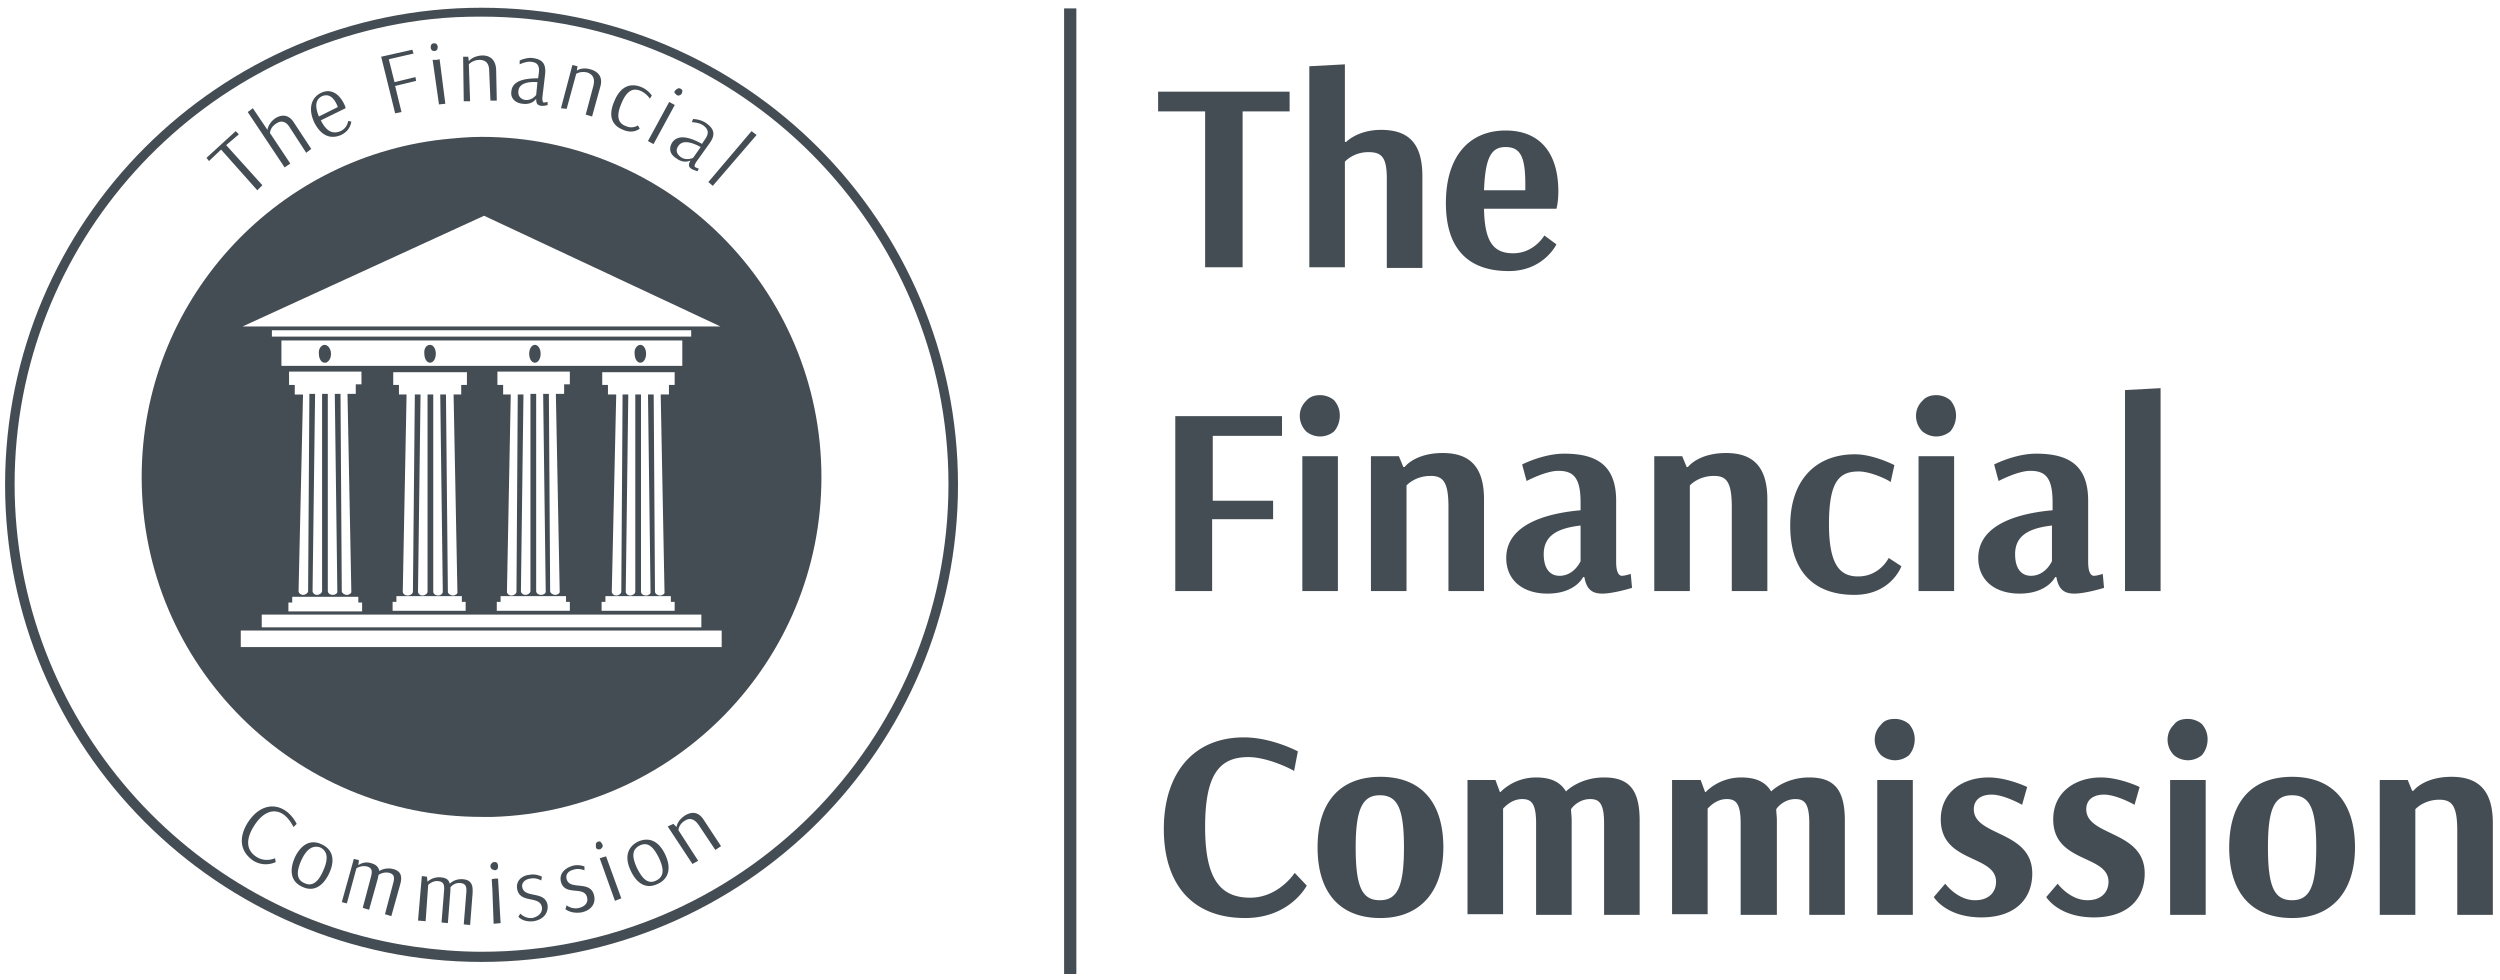<svg width="204" height="80" xmlns="http://www.w3.org/2000/svg"><g fill="none" fill-rule="evenodd"><path d="M0-11h203.727V91H0z"/><g fill="#454D54" fill-rule="nonzero"><path d="M57.8 14.854l3.525-4.153.415.311-3.577 4.153zM55.105 7.379c.052-.052.103-.104.207-.156.104-.052.156 0 .207 0 .052.052.156.104.156.156 0 .104 0 .156-.052.26-.052.103-.104.103-.207.155-.104 0-.156 0-.208-.052l-.155-.156c-.052-.051 0-.155.052-.207zM54.846 11.635c.57-.83 1.762-.26 2.436.104l.207-.311c.415-.571.311-.883-.103-1.194-.363-.26-.933-.26-.933-.26l.103-.26s.57 0 1.037.312c.674.467.83.934.311 1.661l-1.037 1.454c-.259.363-.207.467-.103.519.103.052.259.104.259.104l-.104.207s-.363-.104-.518-.207c-.208-.156-.26-.312-.052-.675 0 0-.519.311-1.14-.156-.519-.311-.675-.779-.363-1.298zm.518.26c-.26.363-.156.675.207.934.467.312.985.052.985.052l.622-.882c-.674-.364-1.451-.623-1.814-.104zM54.95 67.23l.258.259c0-.052.052-.52.674-.935.57-.363 1.14-.311 1.555.364l1.4 2.128-.466.311-1.348-2.024c-.363-.52-.726-.623-1.14-.363-.52.311-.52.778-.52.778l1.608 2.492-.467.26-2.021-3.063.466-.208zM52.872 11.51l1.733-3.191.456.248-1.734 3.192zM52.254 28.142c.259 0 .466.312.466.727s-.207.727-.466.727c-.26 0-.467-.312-.467-.727-.052-.415.207-.727.467-.727zM51.994 70.863c.467.934.933 1.297 1.556.986.622-.311.673-.882.207-1.869-.467-.934-.933-1.297-1.555-.986-.622.312-.674.883-.208 1.869zm-.518.207c-.518-1.09-.311-1.92.57-2.387.933-.416 1.71-.052 2.23 1.038.518 1.09.31 1.972-.57 2.388-.934.467-1.712.051-2.23-1.039zM50.854 10.597c-.933-.363-1.244-1.142-.726-2.336.467-1.142 1.244-1.557 2.23-1.142.518.208.829.675.829.675l-.156.26s-.259-.416-.726-.623c-.673-.312-1.192 0-1.607 1.038-.466 1.09-.207 1.61.363 1.817.57.26.985-.052.985-.052l.156.26s-.519.466-1.348.103zM50.18 73.51l-1.244-3.478.518-.155 1.244 3.425zM49.143 68.89c.052.104.052.156 0 .26l-.155.156h-.208c-.103-.052-.155-.104-.155-.208v-.26c.052-.103.104-.103.155-.155.052 0 .156-.052.208 0 .052.052.103.103.155.207zM45.774 8.832l.933-3.53.415.104-.052.364c.052-.052.466-.312 1.14-.104.674.207.985.675.778 1.401l-.674 2.44-.519-.156.622-2.336c.156-.622-.051-.934-.466-1.09-.57-.155-.933.104-.933.104l-.778 2.855-.466-.052zM46.137 74.185l.103-.312s.415.364 1.037.208c.57-.156.726-.519.622-.882-.26-.935-1.814-.052-2.125-1.246-.156-.623.259-1.09.933-1.298.518-.156.985.052.985.052v.312s-.467-.208-.882-.052c-.466.103-.673.415-.57.778.26.935 1.918.052 2.23 1.298.155.57-.104 1.194-.986 1.401-.88.156-1.347-.26-1.347-.26zM43.648 28.142c.26 0 .467.312.467.727s-.207.727-.467.727c-.259 0-.466-.312-.466-.727s.207-.727.466-.727zM42.663 8.469c-.622-.052-1.036-.467-.933-1.038.104-.987 1.452-1.038 2.178-1.038l.051-.364c.104-.675-.103-.934-.622-.986-.414-.052-.933.208-.933.208v-.312s.519-.26 1.037-.208c.778.104 1.14.416 1.037 1.35l-.208 1.765c-.051.415.052.52.104.52.104 0 .311-.053.311-.053v.26s-.363.104-.57.052c-.26-.052-.363-.156-.363-.571 0 0-.311.519-1.089.415zm-.362-1.038c-.052.415.207.675.57.726.57.052.881-.415.881-.415l.104-1.038c-.674-.052-1.504.052-1.555.727zM44.219 74.03c-.156-.987-1.815-.26-2.022-1.506-.104-.623.363-1.09 1.037-1.142.518-.104.985.156.985.156l-.052.311s-.415-.26-.882-.156c-.466.052-.725.364-.673.675.155.986 1.866.26 2.073 1.505.052.571-.26 1.142-1.14 1.298-.882.104-1.244-.363-1.244-.363l.155-.26s.363.416.985.364c.622-.156.83-.52.778-.883zM40.175 72.524l-.052-.779.26-.052h.259l.207 3.634-.57.052zM40.123 70.915a.394.394 0 01-.103-.208c0-.104 0-.156.103-.26.052-.051.104-.103.208-.103.103 0 .155 0 .207.052a.397.397 0 01.104.26c0 .103 0 .155-.052.259a.393.393 0 01-.208.104c-.103-.052-.207-.052-.259-.104zM38.36 8.261h-.518l-.051-3.633h.414l.052.363c.052-.052.311-.415 1.089-.467.674 0 1.088.363 1.14 1.142l.052 2.543h-.518l-.104-2.44c0-.622-.311-.882-.778-.882-.57 0-.88.364-.88.364l.103 3.01zM35.199 3.641c.051-.051.103-.103.155-.103h.052c.104 0 .155 0 .207.052a.394.394 0 01.104.207c0 .104 0 .156-.052.26-.052.052-.104.103-.207.103-.052 0-.156 0-.208-.051a.394.394 0 01-.103-.208c0-.104 0-.208.052-.26zM35.82 8.52l-.518-3.633h.311l.26-.052.466 3.634zM35.095 28.142c.26 0 .466.312.466.727s-.207.727-.466.727c-.26 0-.467-.312-.467-.727-.051-.415.156-.727.467-.727zM34.11 75.12l.311-3.634.415.052.052.415c.051-.052.414-.415 1.088-.363.415.051.622.155.726.519.104-.104.466-.416 1.089-.364.518.052.777.312.777.883v.207l-.207 2.648-.519-.052.208-2.596c.052-.57-.104-.726-.467-.778-.466-.052-.777.26-.83.363v.26l-.207 2.647-.518-.052.207-2.595c.052-.571-.103-.727-.466-.779-.467-.052-.778.26-.83.311l-.207 2.96-.622-.053zM32.244 9.248l-1.14-4.62 2.54-.571.103.311-2.022.467.467 1.869 1.71-.415.052.311-1.71.415.518 2.129zM27.89 73.614l.984-3.53.415.104-.052.415c.052-.052.519-.363 1.089-.155.363.103.57.311.622.622.103-.051.518-.311 1.14-.155.57.155.778.519.57 1.245l-.725 2.596-.519-.156.674-2.543c.156-.571 0-.727-.31-.83-.467-.105-.778.103-.882.155 0 .052-.052.156-.052.26l-.726 2.595-.518-.156.674-2.543c.155-.571 0-.727-.311-.83-.467-.105-.83.103-.881.155l-.778 2.855-.415-.104zM26.49 28.142c.259 0 .518.312.518.727 0 .363-.155.623-.415.727h-.103c-.26 0-.467-.312-.467-.727-.052-.415.207-.727.467-.727zM26.282 7.846c-.518.26-.622.779-.259 1.661l1.555-.779s-.052-.051-.052-.103c-.31-.727-.725-.987-1.244-.779zm-.622 2.18c-.518-1.09-.31-2.024.519-2.44.725-.363 1.451-.051 1.918.935.103.207.103.311.103.311l-2.021.987c.466.934.985 1.141 1.607.882.57-.26.622-.83.622-.83l.259.051s-.052.727-.83 1.09c-.829.364-1.607.104-2.177-.986zM24.053 69.98c.519-1.09 1.296-1.505 2.177-1.09.934.416 1.14 1.298.623 2.388-.519 1.09-1.296 1.505-2.178 1.09-.933-.415-1.088-1.298-.622-2.388zm.519.26c-.415.934-.363 1.557.259 1.817.622.311 1.14-.052 1.555-1.038.415-.935.363-1.558-.26-1.87-.621-.207-1.14.157-1.554 1.09zM21.824 10.597s.052-.519.622-.934c.57-.364 1.14-.312 1.555.363l1.4 2.128-.415.312-1.347-2.076c-.312-.52-.726-.571-1.09-.312-.517.312-.517.779-.517.779l1.658 2.491-.466.312-3.007-4.516.415-.312 1.192 1.765zM20.684 70.24c-1.089-.727-1.244-1.869-.467-3.115.83-1.297 2.022-1.66 3.059-.986.622.415.933 1.09.933 1.09l-.26.26s-.31-.675-.829-1.038c-.777-.52-1.659-.208-2.384.934-.726 1.142-.623 2.024.207 2.543.726.468 1.503.104 1.503.104l.052.312s-.881.467-1.814-.104z"/><path d="M49.143 30.374v1.038h.467v.779h.674l-.363 16.092c0 .155.155.311.363.311.207 0 .414-.156.414-.311l.104-16.092h.467l-.208 16.092c0 .155.156.311.363.311.208 0 .415-.156.415-.311V32.19h.466v16.092c0 .155.156.311.415.311.207 0 .415-.156.363-.311l-.207-16.092h.466l.104 16.092c0 .155.207.311.415.311.207 0 .414-.156.362-.311l-.31-16.092h.673v-.779h.467v-1.038h-5.91zm5.65 18.272h-5.39v.467h-.312v.727h5.962v-.727h-.311v-.467h.052zm-14.255.467v.727h5.961v-.727h-.31v-.467h-5.34v.467h-.311zm.052-18.739v1.038h.466v.779h.622l-.31 16.092c0 .155.155.311.362.311.208 0 .415-.156.415-.311l.104-16.092h.466l-.207 16.04c0 .155.155.311.363.311.207 0 .414-.156.414-.311V32.139h.467v16.092c0 .155.156.311.415.311.207 0 .414-.156.363-.311l-.208-16.092h.467l.103 16.092c0 .155.208.311.415.311.208 0 .415-.156.363-.311l-.311-16.092h.674v-.779h.466v-1.038h-5.91v.052zm-2.851 18.272h-5.392v.467h-.31v.727h5.96v-.727h-.31v-.467h.052zm-5.184-16.455h.622l-.311 16.092c0 .155.155.311.415.311.207 0 .414-.156.414-.311l.156-16.092h.466l-.207 16.092c0 .155.155.311.363.311.207 0 .415-.156.415-.311V32.19h.466v16.092c0 .155.156.311.415.311.207 0 .363-.156.363-.311l-.208-16.092h.467l.155 16.092c0 .155.208.311.415.311s.415-.156.363-.311l-.311-16.092h.622v-.779h.467v-1.038h-6.014v1.038h.467v.779zm-10.368-4.724h34.214v-.519H22.187v.52zm1.4 22.425h5.961v-.727h-.31v-.467h-5.392v.467h-.311v.727h.052zm-.622-20.037h32.71V27.78h-32.71v2.076zm.622 1.557h.466v.779h.674l-.363 16.04c0 .155.156.311.363.311s.415-.156.415-.311l.104-16.092h.466l-.207 16.092c0 .155.155.311.363.311.207 0 .414-.156.414-.311V32.139h.467v16.092c0 .155.155.311.415.311.207 0 .414-.156.362-.311l-.207-16.092h.467l.103 16.092c0 .155.208.311.415.311s.415-.156.363-.311l-.311-16.092h.674v-.779h.466v-1.038h-5.91v1.09zm-3.785-4.775h38.983l-19.284-9.032-19.699 9.032zm1.556 24.553H57.23V50.15H21.358v1.039zM11.56 38.94c0-14.276 10.73-26.007 24.572-27.564 1.036-.104 2.073-.208 3.162-.208 15.292 0 27.734 12.406 27.734 27.771 0 15.002-11.923 27.252-26.801 27.72h-.933C24 66.658 11.56 54.251 11.56 38.938zm8.087 13.859h39.242v-1.35H19.647v1.35zM20.995 15.528l-2.955-3.322-.985.935-.207-.26 2.384-2.18.26.26-1.037.882 2.954 3.27z"/><path d="M1.192 39.51c0 19.154 14.204 35.09 32.607 37.738 1.814.26 3.629.415 5.495.415 20.995 0 38.101-17.13 38.101-38.153S60.29 1.357 39.294 1.357c-1.4 0-2.8.052-4.147.208C16.07 3.693 1.192 19.89 1.192 39.51zm38.102 38.983C17.833 78.493.414 61 .414 39.562c0-21.49 17.47-38.931 38.88-38.931 21.461 0 38.879 17.493 38.879 38.931s-17.418 38.931-38.88 38.931zM86.83.683h1V79.48h-1z"/><g><path d="M105.233 9.092h-3.836v12.717h-3.059V9.092h-3.836v-1.61h10.73zM106.84 5.406l2.903-.155v6.332h.104s.933-.986 2.85-.986c2.282 0 3.37 1.142 3.37 3.79v7.474h-2.903v-7.267c0-1.765-.414-2.18-1.503-2.18-1.244 0-1.918.779-1.918.779v8.616h-2.903V5.406zM127.005 19.94s-1.037 2.18-3.888 2.18c-3.11 0-5.132-1.608-5.132-5.553 0-3.894 1.97-5.918 4.873-5.918 2.748 0 4.303 1.765 4.303 4.983 0 .883-.156 1.402-.156 1.402h-5.91c.052 2.647.726 3.633 2.385 3.633 1.71 0 2.54-1.453 2.54-1.453l.985.727zm-5.91-4.412h3.37v-.519c0-2.232-.415-3.01-1.607-3.01-1.14 0-1.659.778-1.762 3.53zM103.833 42.365H98.91v5.866h-3.007V33.956h8.709v1.61h-5.65v5.294h4.924v1.505zM107.721 32.243c.415 0 .83.156 1.14.415.312.364.467.779.467 1.246 0 .467-.155.934-.466 1.298a1.81 1.81 0 01-1.14.415 1.81 1.81 0 01-1.141-.415 1.814 1.814 0 01-.519-1.246c0-.467.156-.883.519-1.246.31-.363.725-.467 1.14-.467zm1.452 15.988h-2.903V37.226h2.903v11.005zM111.816 37.226h2.333l.363.883h.104s.83-1.142 3.11-1.142c2.23 0 3.37 1.142 3.37 3.789v7.475h-2.903v-6.852c0-2.025-.415-2.544-1.452-2.544-1.296 0-1.97.779-1.97.779v8.617h-2.903V37.226h-.052zM124.206 37.901s1.71-.882 3.421-.882c2.592 0 4.251.882 4.251 3.84v4.984c0 .934.26 1.142.467 1.142.259 0 .725-.156.725-.156l.104 1.142s-1.503.467-2.436.467c-.882 0-1.296-.415-1.452-1.35h-.104s-.622 1.35-2.903 1.35c-2.021 0-3.37-1.09-3.37-2.907 0-2.906 3.681-3.685 6.066-3.893v-.623c0-2.024-.57-2.595-1.814-2.595-1.037 0-2.592.83-2.592.83l-.363-1.349zm4.77 4.983c-1.815.208-3.008.779-3.008 2.336 0 1.194.519 1.765 1.296 1.765 1.193 0 1.711-1.194 1.711-1.194v-2.907zM134.937 37.226h2.332l.363.883h.104s.83-1.142 3.11-1.142c2.23 0 3.37 1.142 3.37 3.789v7.475h-2.903v-6.852c0-2.025-.415-2.544-1.452-2.544-1.296 0-1.97.779-1.97.779v8.617h-2.903V37.226h-.051zM151.68 38.472c-1.555 0-2.436.727-2.436 4.308 0 3.53 1.037 4.257 2.385 4.257 1.762 0 2.488-1.506 2.488-1.506l1.037.675s-.83 2.336-3.836 2.336c-3.37 0-5.236-1.972-5.236-5.658 0-3.582 1.97-5.814 5.287-5.814 1.504 0 3.214.883 3.214.883l-.31 1.401c0-.103-1.556-.882-2.593-.882zM158.005 32.243c.415 0 .83.156 1.14.415.311.364.467.779.467 1.246 0 .467-.156.934-.467 1.298a1.81 1.81 0 01-1.14.415 1.81 1.81 0 01-1.14-.415 1.814 1.814 0 01-.519-1.246c0-.467.156-.883.518-1.246.311-.363.726-.467 1.14-.467zm1.451 15.988h-2.903V37.226h2.903v11.005zM162.722 37.901s1.71-.882 3.422-.882c2.591 0 4.25.882 4.25 3.84v4.984c0 .934.26 1.142.467 1.142.26 0 .726-.156.726-.156l.103 1.142s-1.503.467-2.436.467c-.881 0-1.296-.415-1.452-1.35h-.103s-.622 1.35-2.903 1.35c-2.022 0-3.37-1.09-3.37-2.907 0-2.906 3.68-3.685 6.065-3.893v-.623c0-2.024-.57-2.595-1.814-2.595-1.037 0-2.592.83-2.592.83l-.363-1.349zm4.718 4.983c-1.815.208-3.007.779-3.007 2.336 0 1.194.518 1.765 1.296 1.765 1.192 0 1.71-1.194 1.71-1.194v-2.907zM176.304 48.23h-2.903V31.829l2.903-.156zM101.863 61.779c-2.384 0-3.525 1.453-3.525 5.71 0 4.256 1.244 5.762 3.68 5.762 2.334 0 3.63-2.025 3.63-2.025l.985 1.038s-1.348 2.648-5.029 2.648c-4.406 0-6.635-2.855-6.635-7.268 0-4.516 2.384-7.474 6.531-7.474 2.281 0 4.407 1.142 4.407 1.142l-.311 1.609c0-.052-2.074-1.142-3.733-1.142zM112.646 74.912c-3.318 0-5.132-2.077-5.132-5.762 0-3.686 1.814-5.762 5.132-5.762 3.318 0 5.132 2.076 5.132 5.762 0 3.685-1.97 5.762-5.132 5.762zm-2.022-5.762c0 3.218.519 4.308 1.97 4.308s1.97-1.142 1.97-4.308c0-3.167-.519-4.257-1.97-4.257-1.4 0-1.97 1.09-1.97 4.257zM119.696 63.648h2.333l.363.986h.051s1.037-1.194 2.903-1.194c1.193 0 1.97.363 2.437 1.142.103-.104 1.192-1.142 3.11-1.142 2.074 0 2.903 1.038 2.903 3.53v7.682h-2.903v-7.475c0-1.66-.415-1.972-1.14-1.972-.83 0-1.4.57-1.556.83 0 .26.052.571.052.883v7.734h-2.903v-7.475c0-1.66-.414-1.972-1.14-1.972-.881 0-1.452.675-1.555.778V74.6h-2.903V63.648h-.052zM136.44 63.648h2.333l.362.986h.052s1.037-1.194 2.903-1.194c1.193 0 1.97.363 2.437 1.142.103-.104 1.192-1.142 3.11-1.142 2.074 0 2.903 1.038 2.903 3.53v7.682h-2.903v-7.475c0-1.66-.415-1.972-1.14-1.972-.83 0-1.4.57-1.556.83 0 .26.052.571.052.883v7.734h-2.955v-7.475c0-1.66-.414-1.972-1.14-1.972-.881 0-1.451.675-1.555.778V74.6h-2.903V63.648zM154.635 58.664c.415 0 .83.156 1.14.416.312.363.467.778.467 1.245 0 .468-.155.935-.466 1.298a1.81 1.81 0 01-1.14.415 1.81 1.81 0 01-1.141-.415 1.814 1.814 0 01-.519-1.246c0-.467.156-.882.519-1.246.26-.363.674-.467 1.14-.467zm1.452 15.988h-2.903V63.648h2.903v11.004zM158.73 72.109s.986 1.35 2.437 1.35c1.14 0 1.71-.676 1.71-1.506 0-2.232-4.51-1.505-4.51-5.087 0-2.284 1.867-3.426 3.889-3.426 1.555 0 3.162.779 3.162.779l-.415 1.453s-1.451-.83-2.488-.83c-.933 0-1.452.467-1.452 1.193 0 2.232 4.77 1.713 4.77 5.243 0 2.076-1.4 3.582-4.148 3.582-2.903 0-3.888-1.661-3.888-1.661l.934-1.09zM167.906 72.109s.985 1.35 2.436 1.35c1.14 0 1.711-.676 1.711-1.506 0-2.232-4.51-1.505-4.51-5.087 0-2.284 1.866-3.426 3.888-3.426 1.555 0 3.162.779 3.162.779l-.414 1.453s-1.452-.83-2.489-.83c-.933 0-1.451.467-1.451 1.193 0 2.232 4.769 1.713 4.769 5.243 0 2.076-1.4 3.582-4.147 3.582-2.903 0-3.888-1.661-3.888-1.661l.933-1.09zM178.533 58.664c.415 0 .83.156 1.14.416.312.363.467.778.467 1.245 0 .468-.155.935-.467 1.298a1.81 1.81 0 01-1.14.415 1.81 1.81 0 01-1.14-.415 1.814 1.814 0 01-.519-1.246c0-.467.156-.882.519-1.246.259-.363.673-.467 1.14-.467zm1.452 15.988h-2.903V63.648h2.903v11.004zM187.035 74.912c-3.318 0-5.132-2.077-5.132-5.762 0-3.686 1.814-5.762 5.132-5.762 3.317 0 5.132 2.076 5.132 5.762 0 3.685-1.97 5.762-5.132 5.762zm-1.97-5.762c0 3.218.518 4.308 1.97 4.308 1.451 0 1.97-1.142 1.97-4.308 0-3.167-.519-4.257-1.97-4.257-1.452 0-1.97 1.09-1.97 4.257zM194.137 63.648h2.332l.363.882h.104s.83-1.142 3.11-1.142c2.23 0 3.37 1.142 3.37 3.79v7.474h-2.903V67.8c0-2.024-.415-2.543-1.452-2.543-1.296 0-1.97.778-1.97.778v8.617h-2.903V63.648h-.051z"/></g></g></g></svg>